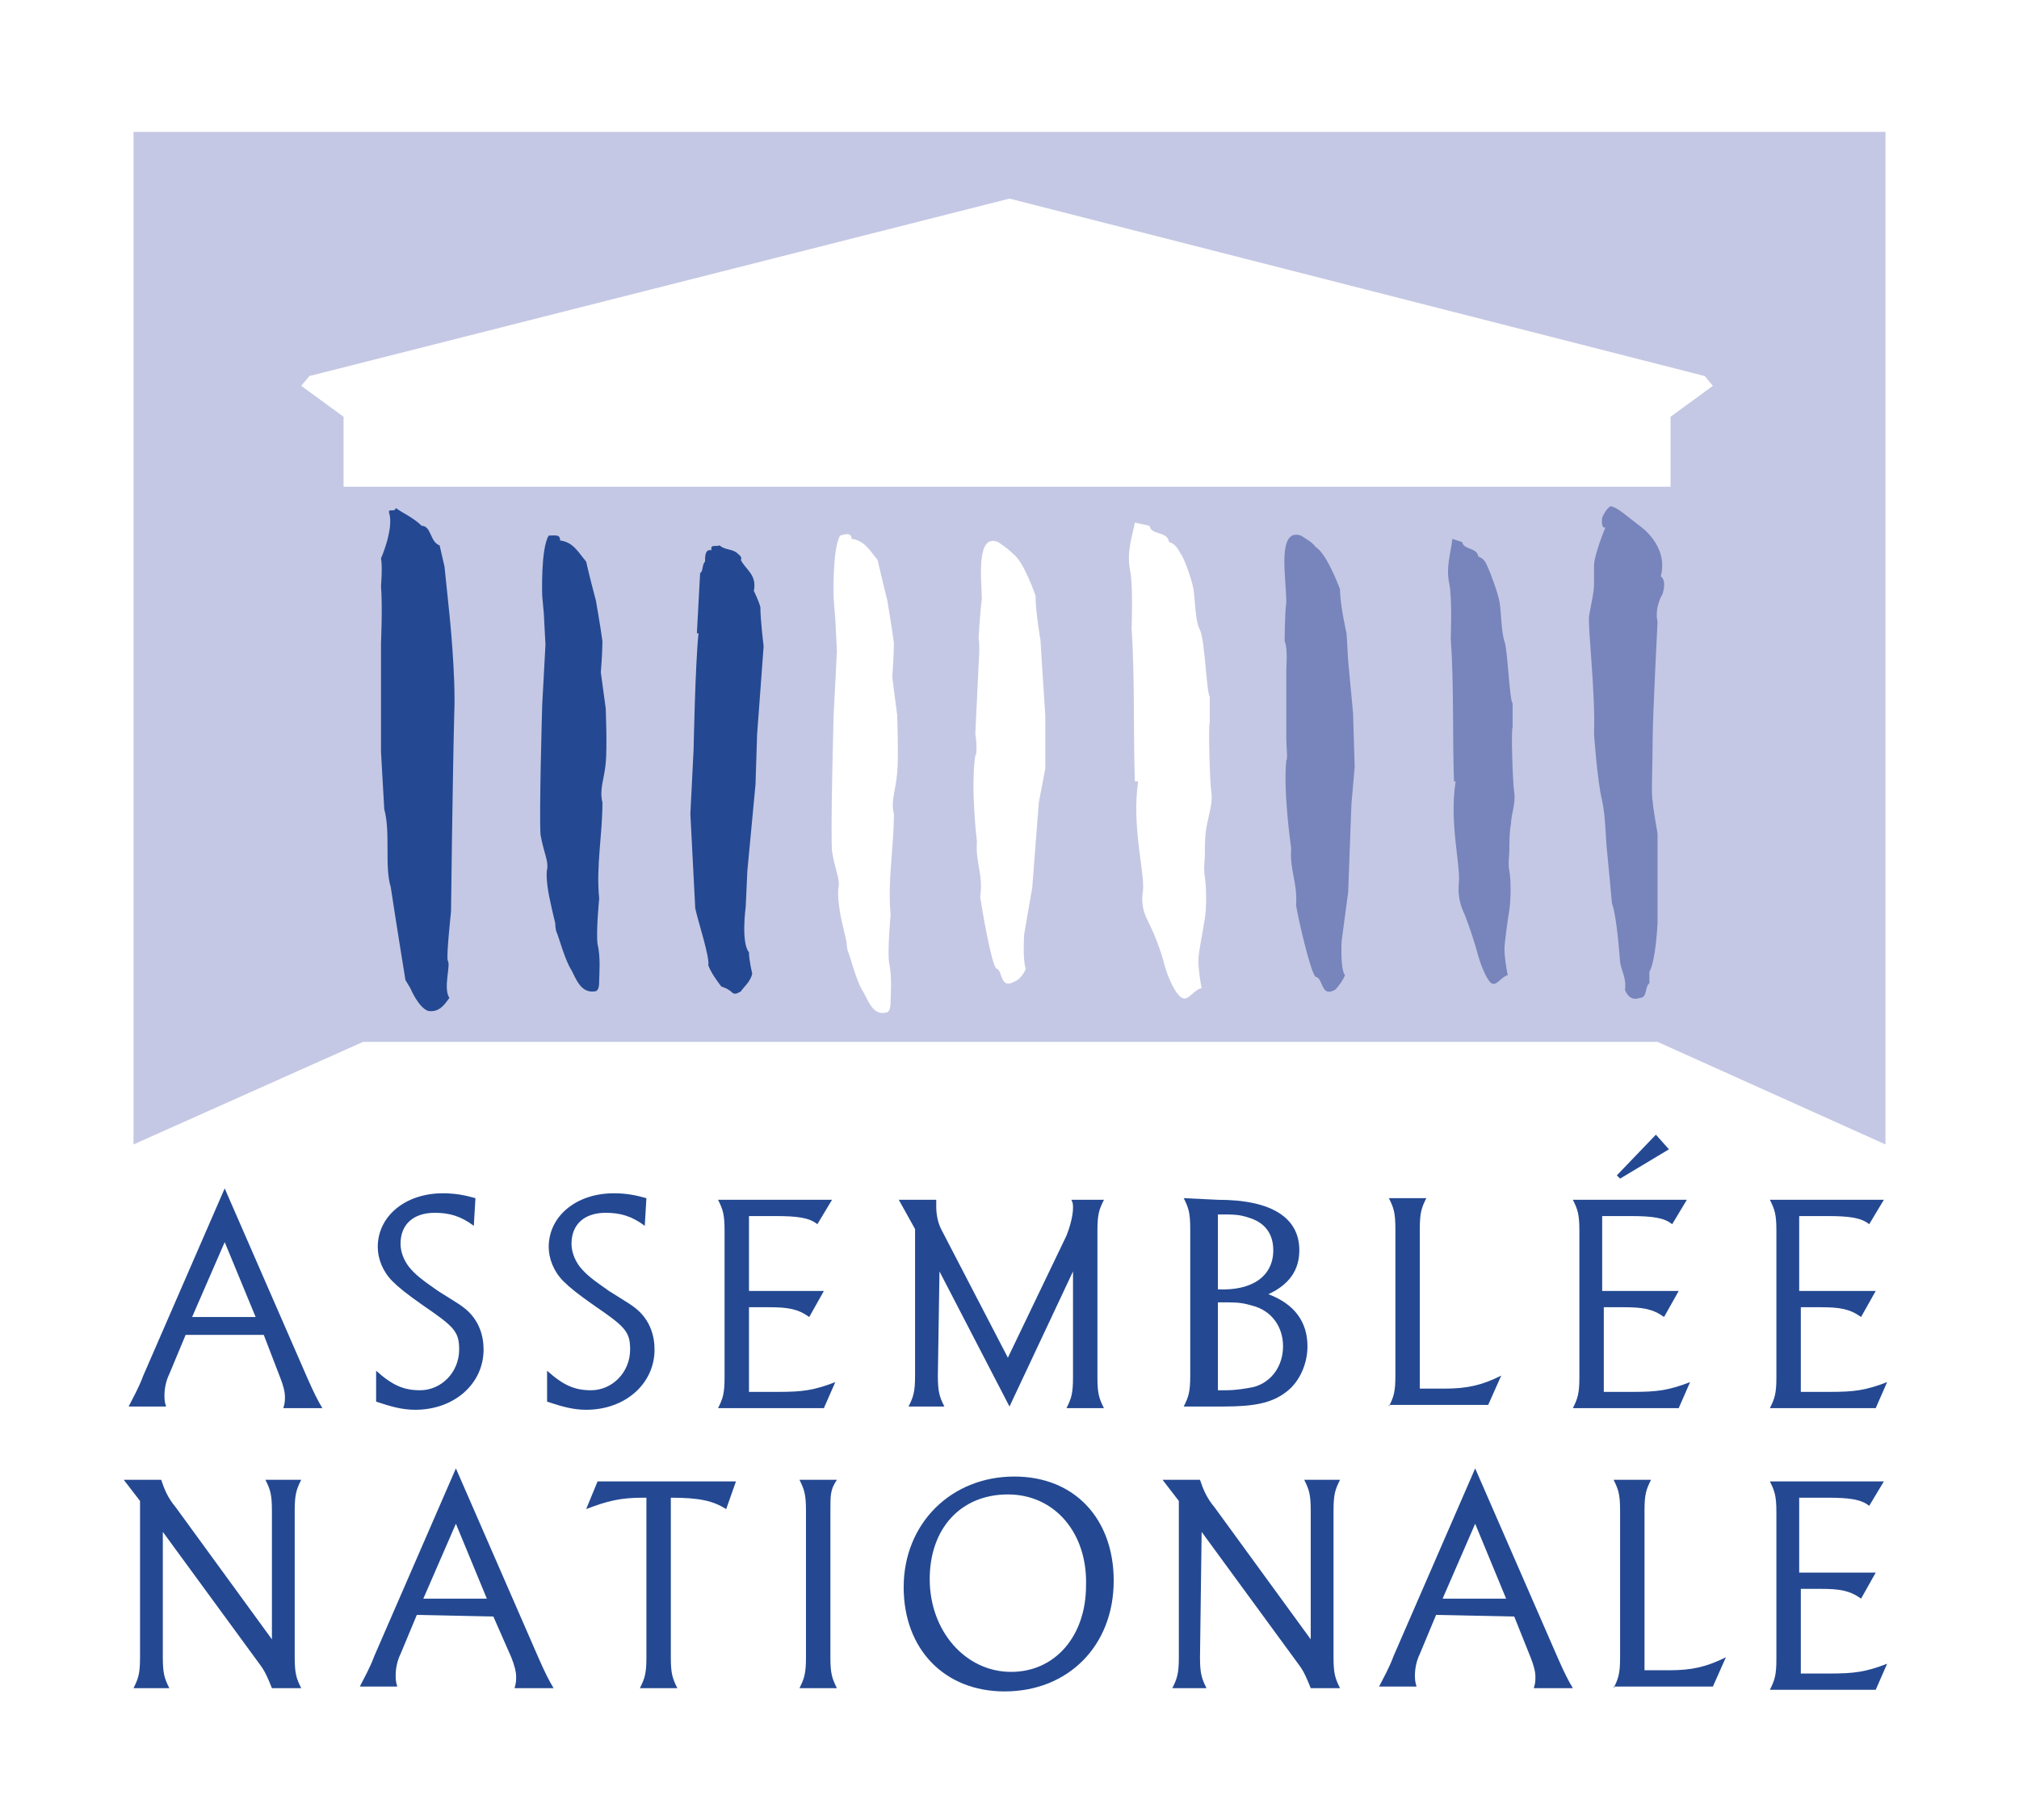 <?xml version="1.0" encoding="utf-8"?>
<!-- Generator: Adobe Illustrator 25.4.1, SVG Export Plug-In . SVG Version: 6.00 Build 0)  -->
<svg version="1.1" id="Calque_1" xmlns="http://www.w3.org/2000/svg" xmlns:xlink="http://www.w3.org/1999/xlink" x="0px" y="0px"
	 viewBox="0 0 124 111.8" style="enable-background:new 0 0 124 111.8;" xml:space="preserve">
<style type="text/css">
	.st0{fill:#FFFFFF;}
	.st1{fill:#C5C8E4;}
	.st2{fill:#244992;}
	.st3{fill:#7785BC;}
</style>
<g>
	<rect class="st0" width="124" height="111.8"/>
	<polygon class="st1" points="115.8,70.3 101.8,64 22.3,64 8.2,70.3 8.2,8.1 115.8,8.1 	"/>
	<g>
		<polygon class="st0" points="102.6,29.9 102.6,25.6 105.2,23.7 104.7,23.1 62,12.2 19,23.1 18.5,23.7 21.1,25.6 21.1,29.9 		"/>
		<path class="st2" d="M44.2,33.5c0.3,0.3,0.8,0.2,1.1,0.5c0.1,0.1,0.3,0.2,0.2,0.4c0.3,0.6,1,0.9,0.8,1.9c0,0,0.3,0.6,0.4,1
			c0,0.8,0.2,2.4,0.2,2.4l-0.4,5.4l-0.1,3.1l-0.5,5.3l-0.1,2.2c0,0-0.3,2.2,0.2,2.8c0,0.5,0.2,1.3,0.2,1.3c-0.1,0.5-0.5,0.8-0.7,1.1
			c-0.2,0.1-0.3,0.2-0.5,0.1c-0.2-0.2-0.4-0.3-0.7-0.4c-0.3-0.4-0.6-0.8-0.8-1.3c0.1-0.5-0.6-2.6-0.8-3.5l-0.3-5.8l0.2-4
			c0,0,0.1-5.2,0.3-7.1h-0.1l0.2-3.7c0.2-0.1,0.1-0.5,0.3-0.7c0-0.3,0-0.8,0.4-0.7C43.6,33.4,44,33.6,44.2,33.5z"/>
		<path class="st2" d="M25.9,32.3c0.6,0,0.5,1,1.1,1.2l0.3,1.3l0.3,2.9c0,0,0.4,3.8,0.3,6.1c-0.1,3.8-0.2,12.2-0.2,12.2
			s-0.3,2.8-0.2,3c0.2,0.3-0.3,1.7,0.1,2.3c-0.3,0.4-0.6,0.9-1.3,0.8c-0.6-0.2-1.1-1.4-1.1-1.4l-0.3-0.5c0,0-0.6-3.7-0.9-5.7
			c-0.4-1.3,0-3.3-0.4-4.8l-0.2-3.5c0-2.6,0-6.7,0-6.7s0.1-2.2,0-3.5c0,0,0.1-1.2,0-1.7c0,0,0.8-1.8,0.5-2.8c-0.1-0.3,0.4,0,0.4-0.3
			C24.7,31.5,25.4,31.8,25.9,32.3z"/>
		<path class="st2" d="M34.4,33.2c0.8,0.1,1.1,0.7,1.6,1.3c0.2,0.9,0.6,2.4,0.6,2.4s0.3,1.7,0.4,2.5c0,0.7-0.1,1.9-0.1,1.9l0.3,2.2
			c0,0,0.1,2.4,0,3.4c-0.1,1-0.4,1.6-0.2,2.4c0,2-0.4,3.9-0.2,5.9c0,0-0.2,2-0.1,2.8c0.2,0.8,0.1,1.9,0.1,2.2c0,0.3,0,0.7-0.3,0.7
			c-0.8,0.1-1.1-0.7-1.4-1.3c-0.4-0.6-0.8-2.1-0.9-2.3c-0.1-0.2-0.1-0.6-0.1-0.6s-0.2-0.8-0.3-1.3c-0.1-0.4-0.3-1.5-0.2-2
			c0.1-0.5-0.2-1-0.4-2.1c-0.1-1.1,0.1-8,0.1-8l0.2-3.7l-0.1-1.9l-0.1-1.1c0,0-0.1-2.9,0.4-3.7C34.1,32.9,34.4,32.8,34.4,33.2z"/>
		<path class="st3" d="M99.8,31.6l0.9,0.7c0,0,1.8,1.2,1.3,3.1c0.4,0.3,0.1,1.1,0.1,1.1s-0.5,0.8-0.3,1.7c0,0-0.3,5.8-0.3,7.3
			c0,1.5-0.1,3.4,0,3.7c0,0.3,0.3,2,0.3,2v4.4v1.1c0,0-0.1,2.3-0.5,3v0.7c-0.3,0.2-0.1,0.9-0.6,0.9c-0.5,0.2-0.8-0.2-0.9-0.5
			c0.1-0.7-0.2-1.1-0.3-1.7c0,0-0.2-2.9-0.5-3.6c-0.1-1.2-0.2-2.1-0.3-3.2c-0.1-1-0.1-2.2-0.3-3.1c-0.3-1.2-0.5-4.1-0.5-4.1
			c0.1-2.5-0.4-6.6-0.3-7.3c0.1-0.6,0.3-1.4,0.3-1.9c0-0.4,0-0.8,0-1.2c0-0.4,0.4-1.6,0.7-2.3c-0.3,0.1-0.2-0.6-0.2-0.6
			s0.2-0.5,0.5-0.7C99.2,31.1,99.8,31.6,99.8,31.6z"/>
		<path class="st0" d="M61.3,33.3c0.3,0.2,0.6,0.4,0.9,0.7c0.7,0.5,1.4,2.6,1.4,2.6c0,1,0.3,2.7,0.3,2.7l0.1,1.6l0.2,3.1v3.2
			l-0.4,2.1l-0.4,5.2l-0.5,2.9c0,0-0.1,1.6,0.1,2.1c-0.1,0.3-0.4,0.7-0.7,0.8c-0.9,0.5-0.7-0.7-1.1-0.8c-0.3-0.2-0.9-3.7-1-4.4
			c0.2-1.4-0.3-2.1-0.2-3.4c0,0-0.4-3.3-0.1-5.3c0.1,0,0.1-0.8,0-1.3l0.2-4.2c0,0,0.1-1.3,0-1.7c0,0,0.1-1.7,0.2-2.4
			C60.3,35.8,59.9,32.7,61.3,33.3z"/>
		<path class="st3" d="M79.9,32.9c0.3,0.2,0.7,0.4,0.9,0.7c0.7,0.4,1.5,2.6,1.5,2.6c0,1,0.4,2.7,0.4,2.7l0.1,1.7l0.3,3.2l0.1,3.3
			L83,49.4l-0.2,5.4l-0.4,3c0,0-0.1,1.7,0.2,2.1c-0.1,0.3-0.4,0.7-0.6,0.9c-0.9,0.5-0.7-0.7-1.2-0.8c-0.3-0.2-1.1-3.7-1.2-4.4
			c0.1-1.4-0.4-2.1-0.3-3.5c0,0-0.5-3.4-0.3-5.4c0.1,0,0-0.9,0-1.3l0-4.3c0,0,0.1-1.3-0.1-1.7c0,0,0-1.7,0.1-2.4
			C79,35.5,78.4,32.4,79.9,32.9z"/>
		<path class="st0" d="M70.6,32.3c0.1,0.6,1.1,0.3,1.2,1c0.4,0.1,0.6,0.5,0.7,0.7c0.2,0.2,0.7,1.6,0.8,2.2s0.1,2,0.4,2.5
			c0.3,0.6,0.4,3.9,0.6,4.1v1.6c-0.1,0,0,3.7,0.1,4.3c0.1,0.6-0.2,1.5-0.3,2.1C74,51.3,74,52,74,52.5c0,0.4-0.1,0.8,0,1.4
			c0.1,0.6,0.1,1.9,0,2.5c-0.1,0.7-0.4,2.1-0.4,2.6c0,0.5,0.1,1.2,0.2,1.7c-0.5,0.1-0.8,0.8-1.2,0.6c-0.4-0.2-0.9-1.3-1.1-2.1
			c-0.2-0.8-0.6-1.8-0.8-2.2c-0.2-0.5-0.7-1.1-0.5-2.3c0.1-1.2-0.7-3.9-0.3-6.7h-0.2c-0.1-3,0-6.4-0.2-9.4c0,0,0.1-2.7-0.1-3.6
			c-0.2-1.1,0.1-1.9,0.3-2.9L70.6,32.3z"/>
		<path class="st3" d="M89.8,33.3c0.1,0.5,0.9,0.3,1,0.9c0.4,0.1,0.5,0.5,0.6,0.7c0.1,0.2,0.6,1.5,0.7,2.1c0.1,0.6,0.1,1.8,0.3,2.4
			c0.2,0.5,0.3,3.6,0.5,3.8v1.5c-0.1,0,0,3.4,0.1,4c0.1,0.6-0.2,1.4-0.2,1.9c-0.1,0.5-0.1,1.2-0.1,1.6c0,0.4-0.1,0.8,0,1.3
			c0.1,0.5,0.1,1.7,0,2.4c-0.1,0.6-0.3,2-0.3,2.4c0,0.5,0.1,1.1,0.2,1.6c-0.4,0.1-0.7,0.7-1,0.5c-0.3-0.2-0.7-1.2-0.9-2
			c-0.2-0.7-0.5-1.6-0.7-2.1s-0.5-1-0.4-2.1c0.1-1.1-0.6-3.7-0.2-6.2h-0.1c-0.1-2.8,0-6-0.2-8.8c0,0,0.1-2.5-0.1-3.4
			c-0.2-1,0.1-1.8,0.2-2.7L89.8,33.3z"/>
		<path class="st0" d="M52.3,33.1c0.8,0.1,1.1,0.7,1.6,1.3c0.2,0.9,0.6,2.5,0.6,2.5s0.3,1.8,0.4,2.6c0,0.8-0.1,2.1-0.1,2.1l0.3,2.3
			c0,0,0.1,2.6,0,3.6c-0.1,1.1-0.4,1.7-0.2,2.5c0,2.1-0.4,4.1-0.2,6.2c0,0-0.2,2.1-0.1,2.9c0.2,0.9,0.1,2,0.1,2.3
			c0,0.3,0,0.8-0.3,0.8c-0.8,0.2-1.1-0.8-1.4-1.3c-0.4-0.6-0.8-2.2-0.9-2.4c-0.1-0.2-0.1-0.6-0.1-0.6s-0.2-0.9-0.3-1.3
			c-0.1-0.4-0.3-1.6-0.2-2.1c0.1-0.5-0.2-1-0.4-2.2c-0.1-1.2,0.1-8.4,0.1-8.4l0.2-3.9l-0.1-2l-0.1-1.2c0,0-0.1-3.1,0.4-3.9
			C51.9,32.8,52.3,32.7,52.3,33.1z"/>
	</g>
	<g>
		<g>
			<path class="st2" d="M10,101.8c0,1,0.1,1.3,0.4,1.9H8.2c0.3-0.6,0.4-0.9,0.4-1.9v-9.6l-1-1.3h2.3c0.2,0.6,0.4,1.1,0.9,1.7
				l5.9,8.1v-7.9c0-1-0.1-1.3-0.4-1.9h2.2c-0.3,0.6-0.4,0.9-0.4,1.9v9c0,1,0.1,1.3,0.4,1.9h-1.8c-0.2-0.5-0.4-1-0.7-1.4l-6-8.2
				L10,101.8L10,101.8z"/>
			<path class="st2" d="M25.6,99.2l-1,2.4c-0.2,0.4-0.3,0.9-0.3,1.3c0,0.2,0,0.4,0.1,0.7h-2.3c0.3-0.6,0.6-1.1,0.9-1.9l5-11.5
				l5.1,11.7c0.4,0.9,0.6,1.3,0.9,1.8h-2.4c0.1-0.3,0.1-0.5,0.1-0.7c0-0.3-0.1-0.7-0.3-1.2l-1.1-2.5L25.6,99.2L25.6,99.2z M28,93.6
				l-2,4.6h3.9L28,93.6z"/>
			<path class="st2" d="M41.2,101.8c0,1,0.1,1.3,0.4,1.9h-2.3c0.3-0.6,0.4-0.9,0.4-1.9V92h-0.2c-1.4,0-2.2,0.2-3.5,0.7l0.7-1.7h8.5
				l-0.6,1.7c-0.8-0.5-1.6-0.7-3.4-0.7L41.2,101.8L41.2,101.8z"/>
			<path class="st2" d="M49.1,103.7c0.3-0.6,0.4-0.9,0.4-1.9v-9c0-1-0.1-1.3-0.4-1.9h2.3C51,91.5,51,91.8,51,92.8v9
				c0,1,0.1,1.3,0.4,1.9H49.1z"/>
			<path class="st2" d="M61.7,103.9c-3.7,0-6.2-2.6-6.2-6.4c0-3.9,2.9-6.8,6.8-6.8c3.7,0,6.1,2.6,6.1,6.4
				C68.4,101.1,65.6,103.9,61.7,103.9z M61.9,91.8c-2.9,0-4.8,2.1-4.8,5.2c0,3.2,2.2,5.7,5,5.7c2.7,0,4.6-2.2,4.6-5.3
				C66.8,94.2,64.8,91.8,61.9,91.8z"/>
			<path class="st2" d="M73.7,101.8c0,1,0.1,1.3,0.4,1.9H72c0.3-0.6,0.4-0.9,0.4-1.9v-9.6l-1-1.3h2.3c0.2,0.6,0.4,1.1,0.9,1.7
				l5.9,8.1v-7.9c0-1-0.1-1.3-0.4-1.9h2.2c-0.3,0.6-0.4,0.9-0.4,1.9v9c0,1,0.1,1.3,0.4,1.9h-1.8c-0.2-0.5-0.4-1-0.7-1.4l-6-8.2
				L73.7,101.8L73.7,101.8z"/>
			<path class="st2" d="M88.2,99.2l-1,2.4c-0.2,0.4-0.3,0.9-0.3,1.3c0,0.2,0,0.4,0.1,0.7h-2.3c0.3-0.6,0.6-1.1,0.9-1.9l5-11.5
				l5.1,11.7c0.4,0.9,0.6,1.3,0.9,1.8h-2.4c0.1-0.3,0.1-0.5,0.1-0.7c0-0.3-0.1-0.7-0.3-1.2L93,99.3L88.2,99.2L88.2,99.2z M90.6,93.6
				l-2,4.6h3.9L90.6,93.6z"/>
			<path class="st2" d="M99.1,103.7c0.3-0.6,0.4-0.9,0.4-1.9v-9c0-1-0.1-1.3-0.4-1.9h2.3c-0.3,0.6-0.4,0.9-0.4,1.9v9.8h1.5
				c1.4,0,2.3-0.2,3.5-0.8l-0.8,1.8H99.1z"/>
			<path class="st2" d="M115.2,96.6l-0.9,1.6c-0.7-0.5-1.3-0.6-2.5-0.6h-1.2v5.2h1.8c1.5,0,2.2-0.1,3.5-0.6l-0.7,1.6h-6.5
				c0.3-0.6,0.4-0.9,0.4-1.9v-9c0-1-0.1-1.3-0.4-1.9h7l-0.9,1.5c-0.5-0.4-1.2-0.5-2.6-0.5h-1.7v4.6L115.2,96.6L115.2,96.6z"/>
		</g>
		<g>
			<path class="st2" d="M11.4,82l-1,2.4c-0.2,0.4-0.3,0.9-0.3,1.3c0,0.2,0,0.4,0.1,0.7H7.9c0.3-0.6,0.6-1.1,0.9-1.9l5-11.5l5.1,11.7
				c0.4,0.9,0.6,1.3,0.9,1.8h-2.4c0.1-0.3,0.1-0.5,0.1-0.7c0-0.3-0.1-0.7-0.3-1.2L16.2,82L11.4,82L11.4,82z M13.8,76.3l-2,4.6h3.9
				L13.8,76.3z"/>
			<path class="st2" d="M29.1,75.3c-0.8-0.6-1.5-0.8-2.4-0.8c-1.3,0-2.1,0.7-2.1,1.9c0,0.5,0.2,1,0.5,1.4c0.4,0.5,0.8,0.8,1.8,1.5
				c1.1,0.7,1.5,0.9,1.9,1.3c0.6,0.6,0.9,1.4,0.9,2.3c0,2.1-1.8,3.7-4.2,3.7c-0.8,0-1.5-0.2-2.4-0.5v-1.9c1,0.9,1.7,1.2,2.7,1.2
				c1.3,0,2.4-1.1,2.4-2.5c0-1.1-0.3-1.4-2.2-2.7c-1-0.7-1.5-1.1-1.9-1.5c-0.6-0.6-0.9-1.4-0.9-2.1c0-1.9,1.7-3.3,4-3.3
				c0.7,0,1.3,0.1,2,0.3L29.1,75.3L29.1,75.3z"/>
			<path class="st2" d="M39.6,75.3c-0.8-0.6-1.5-0.8-2.4-0.8c-1.3,0-2.1,0.7-2.1,1.9c0,0.5,0.2,1,0.5,1.4c0.4,0.5,0.8,0.8,1.8,1.5
				c1.1,0.7,1.5,0.9,1.9,1.3c0.6,0.6,0.9,1.4,0.9,2.3c0,2.1-1.8,3.7-4.2,3.7c-0.8,0-1.5-0.2-2.4-0.5v-1.9c1,0.9,1.7,1.2,2.7,1.2
				c1.3,0,2.4-1.1,2.4-2.5c0-1.1-0.3-1.4-2.2-2.7c-1-0.7-1.5-1.1-1.9-1.5c-0.6-0.6-0.9-1.4-0.9-2.1c0-1.9,1.7-3.3,4-3.3
				c0.7,0,1.3,0.1,2,0.3L39.6,75.3L39.6,75.3z"/>
			<path class="st2" d="M50.6,79.3l-0.9,1.6c-0.7-0.5-1.3-0.6-2.5-0.6H46v5.2h1.8c1.5,0,2.2-0.1,3.5-0.6l-0.7,1.6h-6.5
				c0.3-0.6,0.4-0.9,0.4-1.9v-9c0-1-0.1-1.3-0.4-1.9h7l-0.9,1.5c-0.5-0.4-1.2-0.5-2.6-0.5H46v4.6L50.6,79.3L50.6,79.3z"/>
			<path class="st2" d="M57.6,84.5c0,1,0.1,1.3,0.4,1.9h-2.2c0.3-0.6,0.4-0.9,0.4-1.9v-9l-1-1.8h2.3c0,0.2,0,0.2,0,0.4
				c0,0.5,0.1,1,0.3,1.4l4.1,7.9l3.6-7.5c0.2-0.5,0.4-1.2,0.4-1.7c0-0.2,0-0.3-0.1-0.5h2c-0.3,0.6-0.4,0.9-0.4,1.9v9
				c0,1,0.1,1.3,0.4,1.9h-2.3c0.3-0.6,0.4-0.9,0.4-1.9v-6.5L62,86.4l-4.3-8.3L57.6,84.5L57.6,84.5z"/>
			<path class="st2" d="M74.8,73.7c3.3,0,5,1.1,5,3.1c0,1.2-0.6,2.1-1.9,2.7c1.6,0.6,2.4,1.7,2.4,3.2c0,1.1-0.5,2.2-1.3,2.8
				c-0.9,0.7-2,0.9-3.9,0.9h-2.4c0.3-0.6,0.4-0.9,0.4-1.9v-9c0-1-0.1-1.3-0.4-1.9L74.8,73.7L74.8,73.7z M78.2,76.8
				c0-1-0.5-1.7-1.5-2c-0.6-0.2-0.9-0.2-1.9-0.2v4.6C76.9,79.3,78.2,78.4,78.2,76.8z M75.3,85.4c0.6,0,1.2-0.1,1.7-0.2
				c1.1-0.3,1.8-1.3,1.8-2.5c0-1.2-0.7-2.2-1.9-2.5c-0.7-0.2-0.9-0.2-2.1-0.2v5.4C74.9,85.4,75.1,85.4,75.3,85.4z"/>
			<path class="st2" d="M85.3,86.4c0.3-0.6,0.4-0.9,0.4-1.9v-9c0-1-0.1-1.3-0.4-1.9h2.3c-0.3,0.6-0.4,0.9-0.4,1.9v9.8h1.5
				c1.4,0,2.3-0.2,3.5-0.8l-0.8,1.8H85.3z"/>
			<path class="st2" d="M103.1,79.3l-0.9,1.6c-0.7-0.5-1.3-0.6-2.5-0.6h-1.2v5.2h1.8c1.5,0,2.2-0.1,3.5-0.6l-0.7,1.6h-6.5
				c0.3-0.6,0.4-0.9,0.4-1.9v-9c0-1-0.1-1.3-0.4-1.9h7l-0.9,1.5c-0.5-0.4-1.2-0.5-2.6-0.5h-1.7v4.6L103.1,79.3L103.1,79.3z
				 M102.5,70.6l-3,1.8l-0.2-0.2l2.4-2.5L102.5,70.6z"/>
			<path class="st2" d="M115.2,79.3l-0.9,1.6c-0.7-0.5-1.3-0.6-2.5-0.6h-1.2v5.2h1.8c1.5,0,2.2-0.1,3.5-0.6l-0.7,1.6h-6.5
				c0.3-0.6,0.4-0.9,0.4-1.9v-9c0-1-0.1-1.3-0.4-1.9h7l-0.9,1.5c-0.5-0.4-1.2-0.5-2.6-0.5h-1.7v4.6L115.2,79.3L115.2,79.3z"/>
		</g>
	</g>
</g>
</svg>

